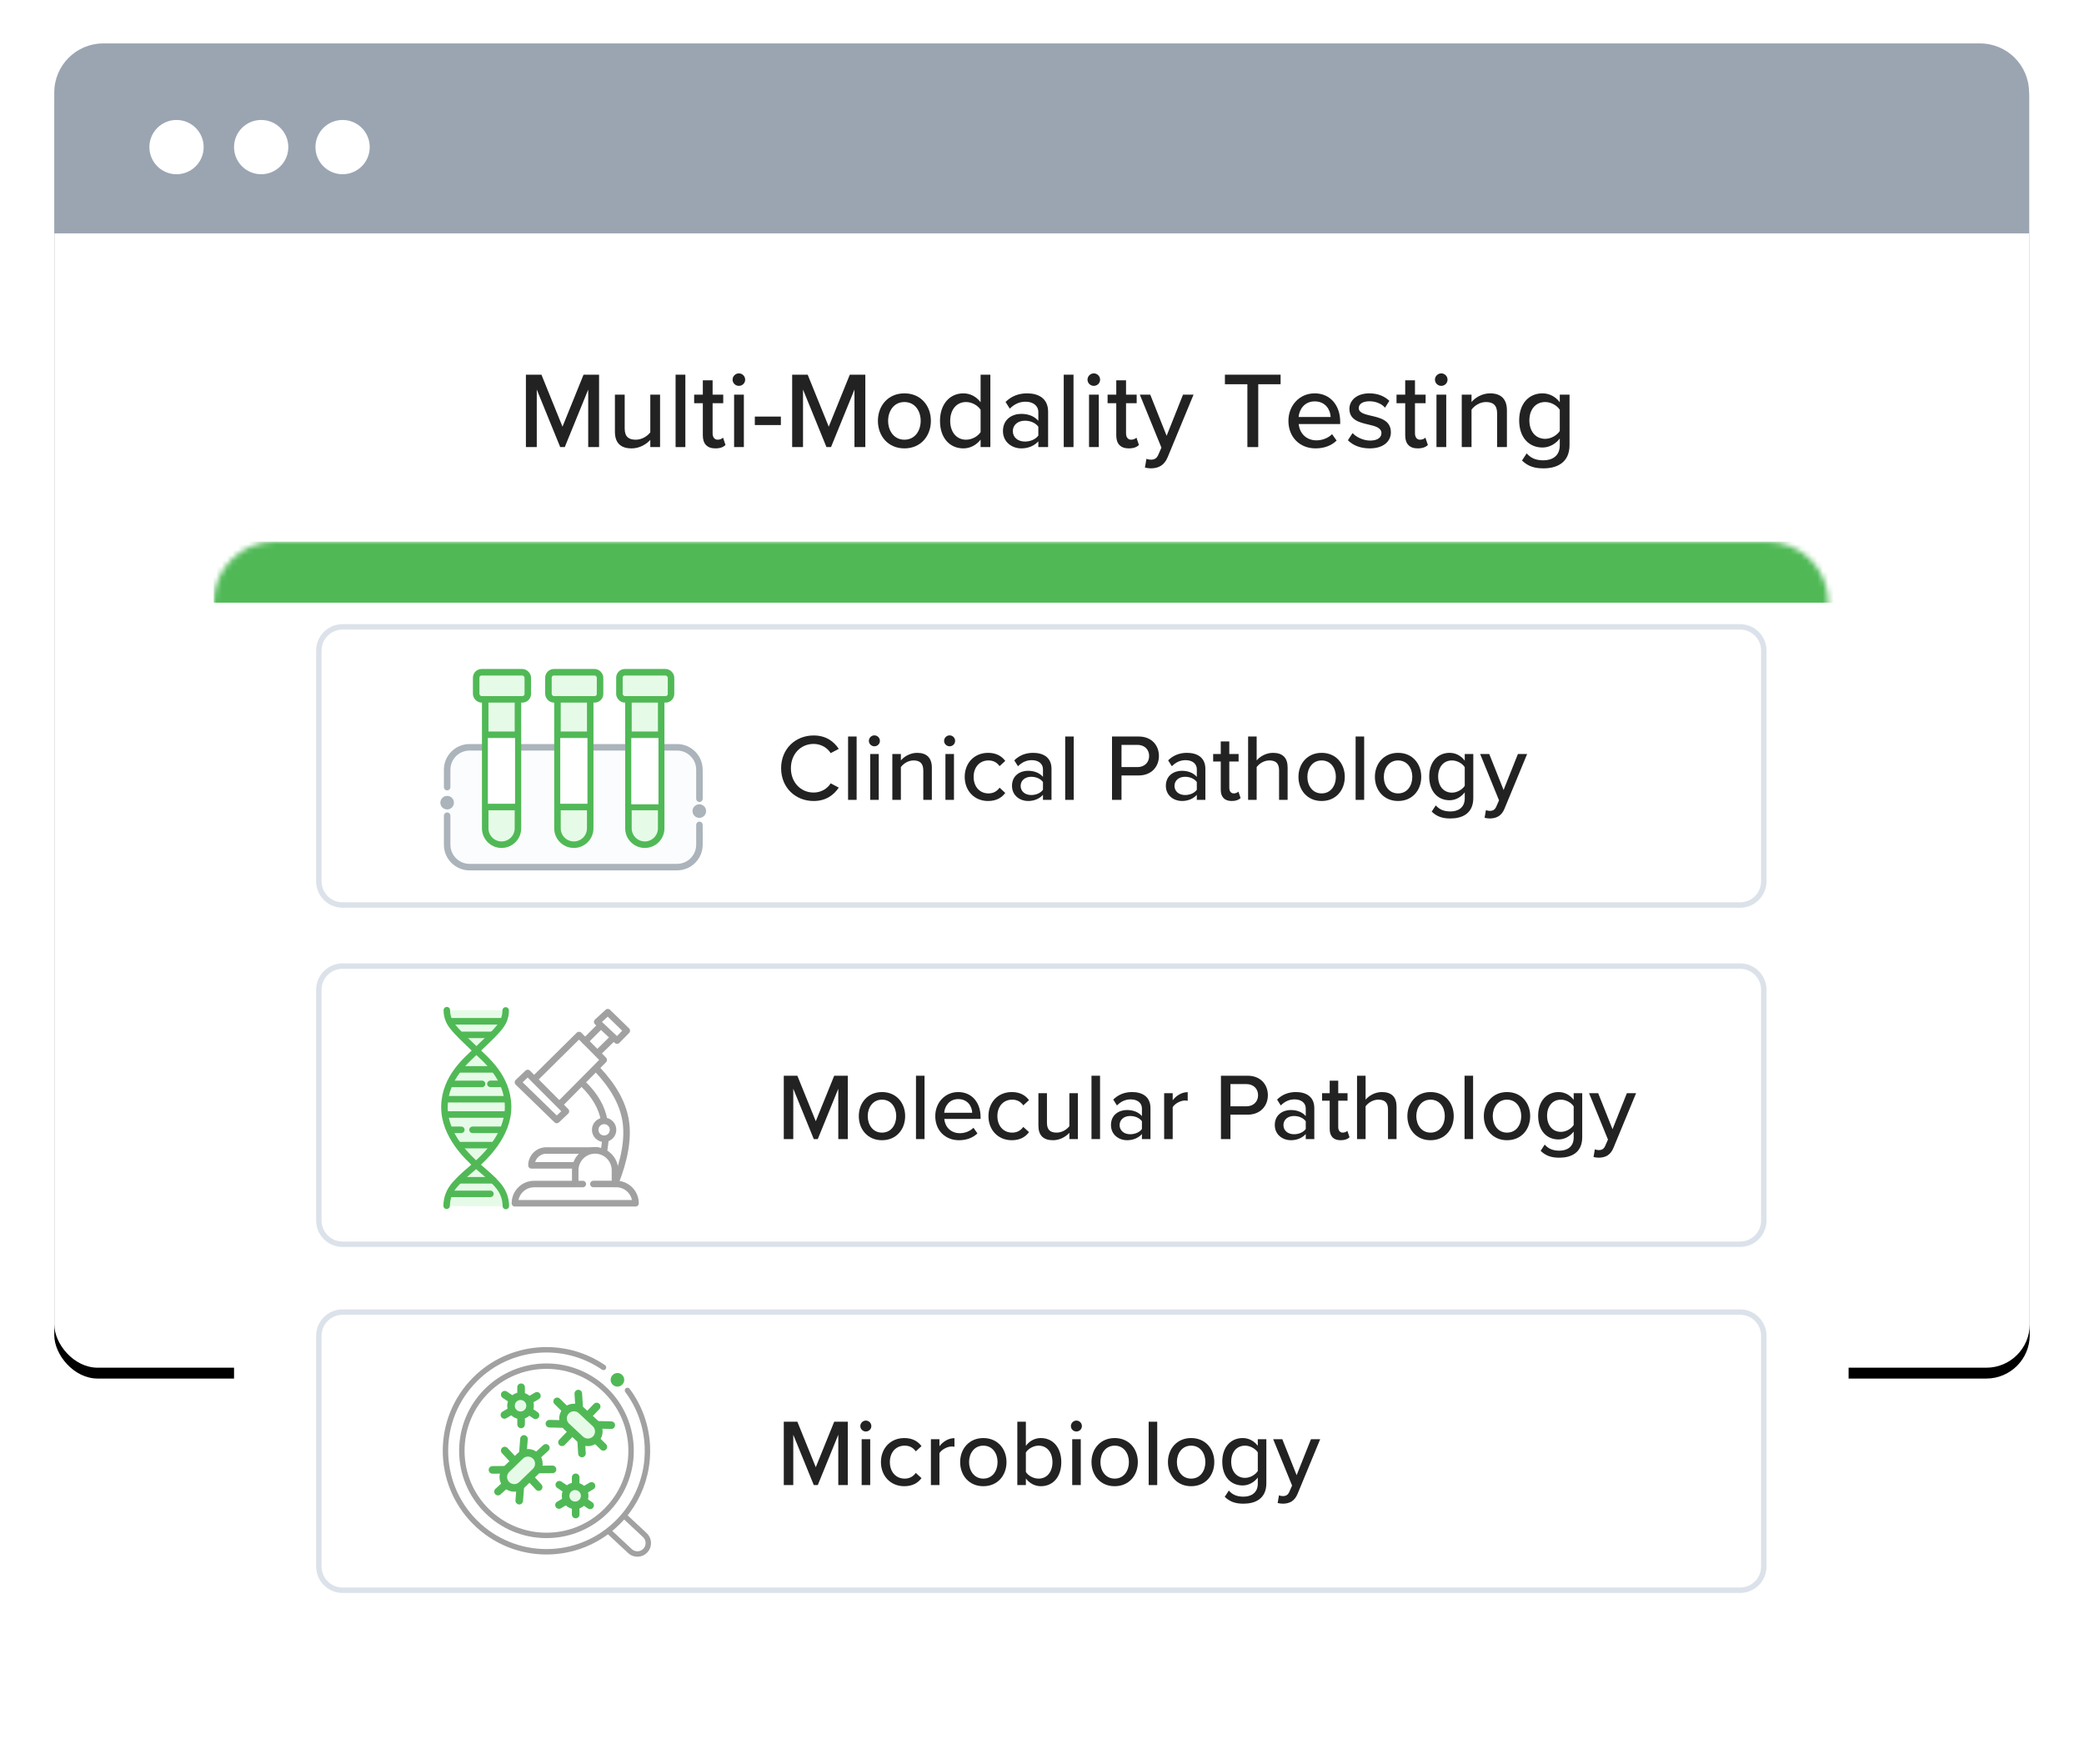 <?xml version="1.0" encoding="UTF-8"?>
<svg width="384px" height="325px" viewBox="0 0 384 325" version="1.1" xmlns="http://www.w3.org/2000/svg" xmlns:xlink="http://www.w3.org/1999/xlink">
    <title>Configuration-Of-Modality-Wise-Workflows</title>
    <defs>
        <rect id="path-1" x="0" y="0" width="364" height="244" rx="8"></rect>
        <filter x="-4.4%" y="-5.7%" width="108.8%" height="113.1%" filterUnits="objectBoundingBox" id="filter-2">
            <feOffset dx="0" dy="2" in="SourceAlpha" result="shadowOffsetOuter1"></feOffset>
            <feGaussianBlur stdDeviation="5" in="shadowOffsetOuter1" result="shadowBlurOuter1"></feGaussianBlur>
            <feColorMatrix values="0 0 0 0 0   0 0 0 0 0   0 0 0 0 0  0 0 0 0.1 0" type="matrix" in="shadowBlurOuter1"></feColorMatrix>
        </filter>
        <filter x="-7.7%" y="-11.1%" width="115.5%" height="122.1%" filterUnits="objectBoundingBox" id="filter-3">
            <feOffset dx="0" dy="2" in="SourceAlpha" result="shadowOffsetOuter1"></feOffset>
            <feGaussianBlur stdDeviation="5" in="shadowOffsetOuter1" result="shadowBlurOuter1"></feGaussianBlur>
            <feColorMatrix values="0 0 0 0 0   0 0 0 0 0   0 0 0 0 0  0 0 0 0.1 0" type="matrix" in="shadowBlurOuter1" result="shadowMatrixOuter1"></feColorMatrix>
            <feMerge>
                <feMergeNode in="shadowMatrixOuter1"></feMergeNode>
                <feMergeNode in="SourceGraphic"></feMergeNode>
            </feMerge>
        </filter>
        <path d="M11.25,0 L286.25,0 C292.463,0 297.5,5.037 297.5,11.25 L297.5,196.875 C297.5,203.088 292.463,208.125 286.25,208.125 L11.25,208.125 C5.037,208.125 0,203.088 0,196.875 L0,11.25 C0,5.037 5.037,0 11.25,0 Z" id="path-4"></path>
    </defs>
    <g id="Page-1" stroke="none" stroke-width="1" fill="none" fill-rule="evenodd">
        <g id="Clinical-Laboratory-Workflows" transform="translate(-920, -4034)">
            <g id="Configuration-Of-Modality-Wise-Workflows" transform="translate(930, 4042)">
                <g id="Group-72">
                    <g id="path-1-link">
                        <g id="Rectangle">
                            <use fill="black" fill-opacity="1" filter="url(#filter-2)" xlink:href="#path-1"></use>
                            <use fill="#FFFFFF" fill-rule="evenodd" xlink:href="#path-1"></use>
                        </g>
                        <path d="M9.032,0 L354.843,0 C359.831,0 363.875,4.043 363.875,9.03 L363.875,35 L0,35 L0,9.03 C0,4.043 4.044,0 9.032,0 Z" id="Rectangle-Copy-5" fill="#9BA5B2" fill-rule="nonzero"></path>
                    </g>
                    <circle id="Oval" fill="#FFFFFF" fill-rule="nonzero" cx="22.525" cy="19.103" r="5"></circle>
                    <circle id="Oval-Copy-7" fill="#FFFFFF" fill-rule="nonzero" cx="38.125" cy="19.103" r="5"></circle>
                    <circle id="Oval-Copy-8" fill="#FFFFFF" fill-rule="nonzero" cx="53.125" cy="19.103" r="5"></circle>
                </g>
                <g id="Rectangle" filter="url(#filter-3)" transform="translate(33.125, 91.875)">
                    <g id="path-1-link" fill="#FFFFFF">
                        <path d="M11.25,0 L286.25,0 C292.463,0 297.5,5.037 297.5,11.25 L297.5,196.875 C297.5,203.088 292.463,208.125 286.25,208.125 L11.25,208.125 C5.037,208.125 0,203.088 0,196.875 L0,11.25 C0,5.037 5.037,0 11.25,0 Z" id="path-1"></path>
                    </g>
                    <g id="Clipped">
                        <mask id="mask-5" fill="white">
                            <use xlink:href="#path-4"></use>
                        </mask>
                        <g id="path-1"></g>
                        <rect id="Rectangle" fill="#50B956" fill-rule="nonzero" mask="url(#mask-5)" x="-3.75" y="-2.084" width="308.75" height="11.25"></rect>
                    </g>
                </g>
                <g id="Multi-Modality-Testi" transform="translate(86.905, 60.795)" fill="#222222" fill-rule="nonzero">
                    <polygon id="Path" points="13.48 13.58 13.48 0.24 10.62 0.24 6.74 9.82 2.86 0.24 0 0.24 0 13.58 2 13.58 2 2.98 6.32 13.58 7.16 13.58 11.48 2.98 11.48 13.58"></polygon>
                    <path d="M24.72,13.58 L24.72,3.92 L22.92,3.92 L22.92,10.86 C22.38,11.58 21.36,12.22 20.24,12.22 C19,12.22 18.2,11.74 18.2,10.14 L18.2,3.92 L16.4,3.92 L16.4,10.74 C16.4,12.78 17.42,13.82 19.48,13.82 C20.96,13.82 22.18,13.06 22.92,12.26 L22.92,13.58 L24.72,13.58 Z" id="Path"></path>
                    <polygon id="Path" points="29.38 13.58 29.38 0.24 27.58 0.24 27.58 13.58"></polygon>
                    <path d="M34.9,13.82 C35.84,13.82 36.4,13.56 36.78,13.2 L36.32,11.84 C36.14,12.04 35.76,12.22 35.34,12.22 C34.72,12.22 34.4,11.72 34.4,11.04 L34.4,5.5 L36.36,5.5 L36.36,3.92 L34.4,3.92 L34.4,1.28 L32.6,1.28 L32.6,3.92 L31,3.92 L31,5.5 L32.6,5.5 L32.6,11.44 C32.6,12.96 33.38,13.82 34.9,13.82 Z" id="Path"></path>
                    <path d="M39.24,2.3 C39.88,2.3 40.4,1.8 40.4,1.16 C40.4,0.52 39.88,0 39.24,0 C38.62,0 38.08,0.52 38.08,1.16 C38.08,1.8 38.62,2.3 39.24,2.3 Z M40.16,13.58 L40.16,3.92 L38.36,3.92 L38.36,13.58 L40.16,13.58 Z" id="Shape"></path>
                    <polygon id="Path" points="46.98 9.52 46.98 7.96 42.18 7.96 42.18 9.52"></polygon>
                    <polygon id="Path" points="62.54 13.58 62.54 0.24 59.68 0.24 55.8 9.82 51.92 0.24 49.06 0.24 49.06 13.58 51.06 13.58 51.06 2.98 55.38 13.58 56.22 13.58 60.54 2.98 60.54 13.58"></polygon>
                    <path d="M69.74,13.82 C72.76,13.82 74.62,11.54 74.62,8.74 C74.62,5.96 72.76,3.68 69.74,3.68 C66.74,3.68 64.86,5.96 64.86,8.74 C64.86,11.54 66.74,13.82 69.74,13.82 Z M69.74,12.22 C67.82,12.22 66.74,10.58 66.74,8.74 C66.74,6.92 67.82,5.28 69.74,5.28 C71.68,5.28 72.74,6.92 72.74,8.74 C72.74,10.58 71.68,12.22 69.74,12.22 Z" id="Shape"></path>
                    <path d="M85.58,13.58 L85.58,0.24 L83.78,0.24 L83.78,5.32 C83,4.28 81.86,3.68 80.62,3.68 C78.1,3.68 76.3,5.66 76.3,8.76 C76.3,11.92 78.1,13.82 80.62,13.82 C81.9,13.82 83.06,13.16 83.78,12.2 L83.78,13.58 L85.58,13.58 Z M83.78,10.82 C83.28,11.6 82.2,12.22 81.1,12.22 C79.3,12.22 78.18,10.76 78.18,8.76 C78.18,6.74 79.3,5.28 81.1,5.28 C82.2,5.28 83.28,5.92 83.78,6.7 L83.78,10.82 Z" id="Shape"></path>
                    <path d="M96.22,13.58 L96.22,7.06 C96.22,4.6 94.44,3.68 92.34,3.68 C90.78,3.68 89.46,4.2 88.38,5.26 L89.16,6.5 C90.02,5.64 90.96,5.22 92.06,5.22 C93.44,5.22 94.42,5.94 94.42,7.14 L94.42,8.74 C93.68,7.88 92.56,7.46 91.26,7.46 C89.64,7.46 87.9,8.42 87.9,10.62 C87.9,12.74 89.66,13.82 91.26,13.82 C92.56,13.82 93.66,13.36 94.42,12.52 L94.42,13.58 L96.22,13.58 Z M94.42,11.46 C93.88,12.18 92.94,12.56 91.94,12.56 C90.64,12.56 89.72,11.78 89.72,10.64 C89.72,9.5 90.64,8.72 91.94,8.72 C92.94,8.72 93.88,9.1 94.42,9.82 L94.42,11.46 Z" id="Shape"></path>
                    <polygon id="Path" points="100.9 13.58 100.9 0.24 99.1 0.24 99.1 13.58"></polygon>
                    <path d="M104.64,2.3 C105.28,2.3 105.8,1.8 105.8,1.16 C105.8,0.52 105.28,0 104.64,0 C104.02,0 103.48,0.52 103.48,1.16 C103.48,1.8 104.02,2.3 104.64,2.3 Z M105.56,13.58 L105.56,3.92 L103.76,3.92 L103.76,13.58 L105.56,13.58 Z" id="Shape"></path>
                    <path d="M111.08,13.82 C112.02,13.82 112.58,13.56 112.96,13.2 L112.5,11.84 C112.32,12.04 111.94,12.22 111.52,12.22 C110.9,12.22 110.58,11.72 110.58,11.04 L110.58,5.5 L112.54,5.5 L112.54,3.92 L110.58,3.92 L110.58,1.28 L108.78,1.28 L108.78,3.92 L107.18,3.92 L107.18,5.5 L108.78,5.5 L108.78,11.44 C108.78,12.96 109.56,13.82 111.08,13.82 Z" id="Path"></path>
                    <path d="M114.06,17.36 C114.34,17.44 114.88,17.5 115.18,17.5 C116.58,17.48 117.64,16.94 118.26,15.42 L123.02,3.92 L121.08,3.92 L118.06,11.5 L115.04,3.92 L113.12,3.92 L117.1,13.68 L116.54,14.96 C116.24,15.68 115.8,15.9 115.14,15.9 C114.9,15.9 114.56,15.84 114.34,15.74 L114.06,17.36 Z" id="Path"></path>
                    <polygon id="Path" points="134.94 13.58 134.94 2 139.06 2 139.06 0.24 128.8 0.24 128.8 2 132.94 2 132.94 13.58"></polygon>
                    <path d="M140.5,8.74 C140.5,11.78 142.62,13.82 145.5,13.82 C147.06,13.82 148.42,13.32 149.38,12.38 L148.54,11.2 C147.82,11.94 146.7,12.34 145.68,12.34 C143.74,12.34 142.54,10.98 142.4,9.34 L150.04,9.34 L150.04,8.9 C150.04,5.94 148.24,3.68 145.34,3.68 C142.52,3.68 140.5,5.94 140.5,8.74 Z M145.34,5.16 C147.38,5.16 148.24,6.76 148.28,8.04 L142.38,8.04 C142.48,6.72 143.4,5.16 145.34,5.16 Z" id="Shape"></path>
                    <path d="M151.46,12.32 C152.44,13.32 153.86,13.82 155.48,13.82 C158.02,13.82 159.38,12.52 159.38,10.86 C159.38,8.64 157.38,8.18 155.7,7.8 C154.5,7.52 153.46,7.24 153.46,6.4 C153.46,5.62 154.22,5.14 155.44,5.14 C156.66,5.14 157.74,5.64 158.3,6.32 L159.1,5.06 C158.28,4.28 157.08,3.68 155.42,3.68 C153.06,3.68 151.74,5 151.74,6.54 C151.74,8.62 153.66,9.06 155.3,9.44 C156.54,9.72 157.64,10.04 157.64,11 C157.64,11.82 156.92,12.38 155.56,12.38 C154.26,12.38 152.98,11.72 152.32,11 L151.46,12.32 Z" id="Path"></path>
                    <path d="M164.32,13.82 C165.26,13.82 165.82,13.56 166.2,13.2 L165.74,11.84 C165.56,12.04 165.18,12.22 164.76,12.22 C164.14,12.22 163.82,11.72 163.82,11.04 L163.82,5.5 L165.78,5.5 L165.78,3.92 L163.82,3.92 L163.82,1.28 L162.02,1.28 L162.02,3.92 L160.42,3.92 L160.42,5.5 L162.02,5.5 L162.02,11.44 C162.02,12.96 162.8,13.82 164.32,13.82 Z" id="Path"></path>
                    <path d="M168.66,2.3 C169.3,2.3 169.82,1.8 169.82,1.16 C169.82,0.52 169.3,0 168.66,0 C168.04,0 167.5,0.52 167.5,1.16 C167.5,1.8 168.04,2.3 168.66,2.3 Z M169.58,13.58 L169.58,3.92 L167.78,3.92 L167.78,13.58 L169.58,13.58 Z" id="Shape"></path>
                    <path d="M180.76,13.58 L180.76,6.8 C180.76,4.76 179.7,3.68 177.66,3.68 C176.16,3.68 174.88,4.5 174.24,5.28 L174.24,3.92 L172.44,3.92 L172.44,13.58 L174.24,13.58 L174.24,6.68 C174.76,5.96 175.78,5.28 176.9,5.28 C178.14,5.28 178.96,5.8 178.96,7.4 L178.96,13.58 L180.76,13.58 Z" id="Path"></path>
                    <path d="M183.54,16.06 C184.7,17.16 185.88,17.5 187.5,17.5 C189.88,17.5 192.3,16.52 192.3,13.2 L192.3,3.92 L190.5,3.92 L190.5,5.32 C189.72,4.28 188.58,3.68 187.32,3.68 C184.82,3.68 183.02,5.56 183.02,8.66 C183.02,11.82 184.82,13.66 187.32,13.66 C188.62,13.66 189.76,12.96 190.5,12 L190.5,13.26 C190.5,15.3 189,16.02 187.5,16.02 C186.18,16.02 185.2,15.66 184.4,14.74 L183.54,16.06 Z M190.5,10.62 C190,11.4 188.9,12.06 187.82,12.06 C186.02,12.06 184.9,10.66 184.9,8.66 C184.9,6.68 186.02,5.28 187.82,5.28 C188.9,5.28 190,5.92 190.5,6.7 L190.5,10.62 Z" id="Shape"></path>
                </g>
                <g id="Group-83" transform="translate(48.75, 107.5)">
                    <g id="Group-81">
                        <path d="M261.875,0 C263.083,0 264.177,0.49 264.969,1.281 C265.76,2.073 266.25,3.167 266.25,4.375 L266.25,4.375 L266.25,46.875 C266.25,48.083 265.76,49.177 264.969,49.969 C264.177,50.76 263.083,51.25 261.875,51.25 L261.875,51.25 L4.375,51.25 C3.167,51.25 2.073,50.76 1.281,49.969 C0.49,49.177 0,48.083 0,46.875 L0,46.875 L0,4.375 C0,3.167 0.49,2.073 1.281,1.281 C2.073,0.49 3.167,0 4.375,0 L4.375,0 L261.875,0 Z" id="Rectangle" stroke="#DCE2EA" fill="#FFFFFF" fill-rule="nonzero"></path>
                        <g id="Clinical-Pathology" transform="translate(85.18, 19.992)" fill="#222222" fill-rule="nonzero">
                            <path d="M5.985,12.092 C8.277,12.092 9.695,10.99 10.623,9.625 L9.135,8.838 C8.523,9.818 7.367,10.535 5.985,10.535 C3.623,10.535 1.802,8.662 1.802,6.055 C1.802,3.43 3.623,1.575 5.985,1.575 C7.367,1.575 8.523,2.292 9.135,3.272 L10.623,2.485 C9.713,1.12 8.277,0.018 5.985,0.018 C2.66,0.018 0,2.467 0,6.055 C0,9.643 2.66,12.092 5.985,12.092 Z" id="Path"></path>
                            <polygon id="Path" points="13.912 11.883 13.912 0.21 12.338 0.21 12.338 11.883"></polygon>
                            <path d="M17.185,2.013 C17.745,2.013 18.2,1.575 18.2,1.015 C18.2,0.455 17.745,0 17.185,0 C16.642,0 16.17,0.455 16.17,1.015 C16.17,1.575 16.642,2.013 17.185,2.013 Z M17.99,11.883 L17.99,3.43 L16.415,3.43 L16.415,11.883 L17.99,11.883 Z" id="Shape"></path>
                            <path d="M27.773,11.883 L27.773,5.95 C27.773,4.165 26.845,3.22 25.06,3.22 C23.747,3.22 22.628,3.938 22.067,4.62 L22.067,3.43 L20.492,3.43 L20.492,11.883 L22.067,11.883 L22.067,5.845 C22.523,5.215 23.415,4.62 24.395,4.62 C25.48,4.62 26.198,5.075 26.198,6.475 L26.198,11.883 L27.773,11.883 Z" id="Path"></path>
                            <path d="M31.045,2.013 C31.605,2.013 32.06,1.575 32.06,1.015 C32.06,0.455 31.605,0 31.045,0 C30.503,0 30.03,0.455 30.03,1.015 C30.03,1.575 30.503,2.013 31.045,2.013 Z M31.85,11.883 L31.85,3.43 L30.275,3.43 L30.275,11.883 L31.85,11.883 Z" id="Shape"></path>
                            <path d="M33.828,7.647 C33.828,10.185 35.578,12.092 38.133,12.092 C39.725,12.092 40.688,11.428 41.3,10.605 L40.25,9.643 C39.742,10.342 39.06,10.693 38.203,10.693 C36.54,10.693 35.472,9.398 35.472,7.647 C35.472,5.897 36.54,4.62 38.203,4.62 C39.06,4.62 39.742,4.952 40.25,5.67 L41.3,4.707 C40.688,3.885 39.725,3.22 38.133,3.22 C35.578,3.22 33.828,5.11 33.828,7.647 Z" id="Path"></path>
                            <path d="M49.822,11.883 L49.822,6.178 C49.822,4.025 48.265,3.22 46.428,3.22 C45.062,3.22 43.907,3.675 42.962,4.603 L43.645,5.688 C44.398,4.935 45.22,4.567 46.182,4.567 C47.39,4.567 48.248,5.197 48.248,6.247 L48.248,7.647 C47.6,6.895 46.62,6.527 45.483,6.527 C44.065,6.527 42.542,7.367 42.542,9.293 C42.542,11.148 44.083,12.092 45.483,12.092 C46.62,12.092 47.583,11.69 48.248,10.955 L48.248,11.883 L49.822,11.883 Z M48.248,10.027 C47.775,10.658 46.953,10.99 46.078,10.99 C44.94,10.99 44.135,10.307 44.135,9.31 C44.135,8.312 44.94,7.63 46.078,7.63 C46.953,7.63 47.775,7.963 48.248,8.592 L48.248,10.027 Z" id="Shape"></path>
                            <polygon id="Path" points="53.917 11.883 53.917 0.21 52.343 0.21 52.343 11.883"></polygon>
                            <path d="M62.72,11.883 L62.72,7.385 L65.888,7.385 C68.267,7.385 69.615,5.74 69.615,3.797 C69.615,1.855 68.285,0.21 65.888,0.21 L60.97,0.21 L60.97,11.883 L62.72,11.883 Z M67.812,3.797 C67.812,5.022 66.92,5.845 65.66,5.845 L62.72,5.845 L62.72,1.75 L65.66,1.75 C66.92,1.75 67.812,2.572 67.812,3.797 Z" id="Shape"></path>
                            <path d="M78.172,11.883 L78.172,6.178 C78.172,4.025 76.615,3.22 74.778,3.22 C73.412,3.22 72.257,3.675 71.312,4.603 L71.995,5.688 C72.748,4.935 73.57,4.567 74.532,4.567 C75.74,4.567 76.597,5.197 76.597,6.247 L76.597,7.647 C75.95,6.895 74.97,6.527 73.832,6.527 C72.415,6.527 70.892,7.367 70.892,9.293 C70.892,11.148 72.433,12.092 73.832,12.092 C74.97,12.092 75.933,11.69 76.597,10.955 L76.597,11.883 L78.172,11.883 Z M76.597,10.027 C76.125,10.658 75.302,10.99 74.427,10.99 C73.29,10.99 72.485,10.307 72.485,9.31 C72.485,8.312 73.29,7.63 74.427,7.63 C75.302,7.63 76.125,7.963 76.597,8.592 L76.597,10.027 Z" id="Shape"></path>
                            <path d="M83.02,12.092 C83.843,12.092 84.332,11.865 84.665,11.55 L84.263,10.36 C84.105,10.535 83.772,10.693 83.405,10.693 C82.862,10.693 82.582,10.255 82.582,9.66 L82.582,4.812 L84.297,4.812 L84.297,3.43 L82.582,3.43 L82.582,1.12 L81.007,1.12 L81.007,3.43 L79.608,3.43 L79.608,4.812 L81.007,4.812 L81.007,10.01 C81.007,11.34 81.69,12.092 83.02,12.092 Z" id="Path"></path>
                            <path d="M93.328,11.883 L93.328,5.915 C93.328,4.13 92.418,3.22 90.615,3.22 C89.32,3.22 88.183,3.938 87.623,4.62 L87.623,0.21 L86.047,0.21 L86.047,11.883 L87.623,11.883 L87.623,5.845 C88.078,5.215 88.97,4.62 89.95,4.62 C91.035,4.62 91.752,5.04 91.752,6.44 L91.752,11.883 L93.328,11.883 Z" id="Path"></path>
                            <path d="M99.593,12.092 C102.235,12.092 103.862,10.098 103.862,7.647 C103.862,5.215 102.235,3.22 99.593,3.22 C96.968,3.22 95.323,5.215 95.323,7.647 C95.323,10.098 96.968,12.092 99.593,12.092 Z M99.593,10.693 C97.912,10.693 96.968,9.258 96.968,7.647 C96.968,6.055 97.912,4.62 99.593,4.62 C101.29,4.62 102.218,6.055 102.218,7.647 C102.218,9.258 101.29,10.693 99.593,10.693 Z" id="Shape"></path>
                            <polygon id="Path" points="107.433 11.883 107.433 0.21 105.858 0.21 105.858 11.883"></polygon>
                            <path d="M113.68,12.092 C116.323,12.092 117.95,10.098 117.95,7.647 C117.95,5.215 116.323,3.22 113.68,3.22 C111.055,3.22 109.41,5.215 109.41,7.647 C109.41,10.098 111.055,12.092 113.68,12.092 Z M113.68,10.693 C112,10.693 111.055,9.258 111.055,7.647 C111.055,6.055 112,4.62 113.68,4.62 C115.377,4.62 116.305,6.055 116.305,7.647 C116.305,9.258 115.377,10.693 113.68,10.693 Z" id="Shape"></path>
                            <path d="M119.875,14.053 C120.89,15.015 121.922,15.312 123.34,15.312 C125.422,15.312 127.54,14.455 127.54,11.55 L127.54,3.43 L125.965,3.43 L125.965,4.655 C125.282,3.745 124.285,3.22 123.183,3.22 C120.995,3.22 119.42,4.865 119.42,7.577 C119.42,10.342 120.995,11.953 123.183,11.953 C124.32,11.953 125.317,11.34 125.965,10.5 L125.965,11.602 C125.965,13.387 124.653,14.018 123.34,14.018 C122.185,14.018 121.328,13.703 120.627,12.898 L119.875,14.053 Z M125.965,9.293 C125.528,9.975 124.565,10.553 123.62,10.553 C122.045,10.553 121.065,9.328 121.065,7.577 C121.065,5.845 122.045,4.62 123.62,4.62 C124.565,4.62 125.528,5.18 125.965,5.862 L125.965,9.293 Z" id="Shape"></path>
                            <path d="M129.623,15.19 C129.868,15.26 130.34,15.312 130.602,15.312 C131.827,15.295 132.755,14.822 133.298,13.492 L137.463,3.43 L135.765,3.43 L133.123,10.062 L130.48,3.43 L128.8,3.43 L132.282,11.97 L131.792,13.09 C131.53,13.72 131.145,13.912 130.567,13.912 C130.357,13.912 130.06,13.86 129.868,13.773 L129.623,15.19 Z" id="Path"></path>
                        </g>
                        <g id="Group-11" transform="translate(22.391, 8.125)">
                            <path d="M1.25,28.093 L1.25,31.495 C1.25,34.061 3.33,36.141 5.897,36.141 L29.054,36.141 L43.207,36.141 C45.773,36.141 47.853,34.061 47.853,31.495 L47.853,21.21 L47.853,21.21 L47.853,19.073 C47.853,16.222 45.542,13.91 42.69,13.91 L40.938,13.91 L40.938,13.91 L40.938,5.003 L42.502,5.003 L42.502,0 L32.831,0 L32.831,5.235 L34.649,5.235 L34.649,13.717 L27.695,13.717 L27.695,5.003 L29.054,5.003 L29.054,0.143 L20.028,0.143 L20.028,5.235 L21.5,5.235 L21.5,13.717 L14.273,13.717 L14.273,5.235 L15.998,5.235 L15.998,0.143 L6.924,0.143 L6.924,5.003 L8.252,5.003 L8.252,13.717 L6.443,13.717 C3.598,13.717 1.289,16.018 1.28,18.863 L1.25,28.093 L1.25,28.093 Z" id="Path-55" fill="#FBFCFD" fill-rule="nonzero"></path>
                            <path d="M1.25,26.666 L1.25,32.011 C1.25,34.292 3.099,36.141 5.38,36.141 L43.609,36.141 C45.89,36.141 47.739,34.292 47.739,32.011 L47.739,28.362 L47.739,28.362" id="Path-56" stroke="#ABB3BB" stroke-width="1.2" stroke-linecap="round"></path>
                            <circle id="Oval" fill="#ABB3BB" fill-rule="nonzero" cx="1.25" cy="24.266" r="1.25"></circle>
                            <circle id="Oval-Copy-21" fill="#ABB3BB" fill-rule="nonzero" cx="47.717" cy="25.815" r="1.25"></circle>
                            <path d="M1.25,16.204 L1.25,19.409 C1.25,21.69 3.099,23.539 5.38,23.539 L43.609,23.539 C45.89,23.539 47.739,21.69 47.739,19.409 L47.739,14.064" id="Path-56" stroke="#ABB3BB" stroke-width="1.2" stroke-linecap="round" transform="translate(24.495, 18.802) scale(-1, 1) rotate(-180) translate(-24.495, -18.802) "></path>
                            <path d="M34.657,5.231 L34.657,28.993 C34.657,30.658 36.007,32.009 37.673,32.009 C39.339,32.009 40.689,30.658 40.689,28.993 L40.689,5.231 L40.689,5.231" id="Path-57" fill="#EEF2FF" fill-rule="nonzero"></path>
                            <path d="M21.579,5.231 L21.579,28.993 C21.579,30.658 22.93,32.009 24.596,32.009 C26.261,32.009 27.612,30.658 27.612,28.993 L27.612,5.231 L27.612,5.231" id="Path-57" fill="#EEF2FF" fill-rule="nonzero"></path>
                            <path d="M8.264,5.231 L8.264,28.993 C8.264,30.658 9.615,32.009 11.28,32.009 C12.946,32.009 14.296,30.658 14.296,28.993 L14.296,5.231 L14.296,5.231" id="Path-57" fill="#EEF2FF" fill-rule="nonzero"></path>
                            <path d="M34.657,5.231 L34.657,28.993 C34.657,30.658 36.007,32.009 37.673,32.009 C39.339,32.009 40.689,30.658 40.689,28.993 L40.689,5.231 L40.689,5.231" id="Path-57" stroke="#50B956" stroke-width="1.2" fill="#E6FBE7" fill-rule="nonzero"></path>
                            <path d="M21.579,5.231 L21.579,28.993 C21.579,30.658 22.93,32.009 24.596,32.009 C26.261,32.009 27.612,30.658 27.612,28.993 L27.612,5.231 L27.612,5.231" id="Path-57" stroke="#50B956" stroke-width="1.2" fill="#E6FBE7" fill-rule="nonzero"></path>
                            <path d="M8.264,5.231 L8.264,28.993 C8.264,30.658 9.615,32.009 11.28,32.009 C12.946,32.009 14.296,30.658 14.296,28.993 L14.296,5.231 L14.296,5.231" id="Path-57" stroke="#50B956" stroke-width="1.2" fill="#E6FBE7" fill-rule="nonzero"></path>
                            <line x1="34.657" y1="25.068" x2="40.689" y2="25.068" id="Path-58" stroke="#50B956" stroke-width="1.2"></line>
                            <polygon id="Rectangle" fill="#FFFFFF" fill-rule="nonzero" points="35.188 11.359 40.189 11.359 40.189 24.564 35.188 24.564"></polygon>
                            <polygon id="Rectangle-Copy-14" fill="#FFFFFF" fill-rule="nonzero" points="22.098 11.359 27.099 11.359 27.099 24.564 22.098 24.564"></polygon>
                            <polygon id="Rectangle-Copy-22" fill="#FFFFFF" fill-rule="nonzero" points="8.753 11.359 13.755 11.359 13.755 24.564 8.753 24.564"></polygon>
                            <line x1="34.657" y1="11.753" x2="40.689" y2="11.753" id="Path-58" stroke="#50B956" stroke-width="1.2"></line>
                            <rect id="Rectangle" stroke="#50B956" stroke-width="1.2" fill="#E6FBE7" fill-rule="nonzero" x="32.993" y="0.238" width="9.511" height="4.993" rx="1"></rect>
                            <line x1="21.579" y1="25.068" x2="27.612" y2="25.068" id="Path-58" stroke="#50B956" stroke-width="1.2"></line>
                            <line x1="21.579" y1="11.753" x2="27.612" y2="11.753" id="Path-58" stroke="#50B956" stroke-width="1.2"></line>
                            <rect id="Rectangle" stroke="#50B956" stroke-width="1.2" fill="#E6FBE7" fill-rule="nonzero" x="19.915" y="0.238" width="9.511" height="4.993" rx="1"></rect>
                            <line x1="8.264" y1="25.068" x2="14.296" y2="25.068" id="Path-58" stroke="#50B956" stroke-width="1.2"></line>
                            <line x1="8.264" y1="11.753" x2="14.296" y2="11.753" id="Path-58" stroke="#50B956" stroke-width="1.2"></line>
                            <rect id="Rectangle" stroke="#50B956" stroke-width="1.2" fill="#E6FBE7" fill-rule="nonzero" x="6.6" y="0.238" width="9.511" height="4.993" rx="1"></rect>
                        </g>
                    </g>
                    <g id="Group-20" transform="translate(0, 62.5)">
                        <path d="M261.875,0 C263.083,0 264.177,0.49 264.969,1.281 C265.76,2.073 266.25,3.167 266.25,4.375 L266.25,4.375 L266.25,46.875 C266.25,48.083 265.76,49.177 264.969,49.969 C264.177,50.76 263.083,51.25 261.875,51.25 L261.875,51.25 L4.375,51.25 C3.167,51.25 2.073,50.76 1.281,49.969 C0.49,49.177 0,48.083 0,46.875 L0,46.875 L0,4.375 C0,3.167 0.49,2.073 1.281,1.281 C2.073,0.49 3.167,0 4.375,0 L4.375,0 L261.875,0 Z" id="Rectangle-Copy-14" stroke="#DCE2EA" fill="#FFFFFF" fill-rule="nonzero"></path>
                        <g id="Molecular-Pathology" transform="translate(85.67, 20.203)" fill="#222222" fill-rule="nonzero">
                            <polygon id="Path" points="11.795 11.672 11.795 0 9.293 0 5.897 8.383 2.502 0 0 0 0 11.672 1.75 11.672 1.75 2.397 5.53 11.672 6.265 11.672 10.045 2.397 10.045 11.672"></polygon>
                            <path d="M18.095,11.883 C20.738,11.883 22.365,9.887 22.365,7.438 C22.365,5.005 20.738,3.01 18.095,3.01 C15.47,3.01 13.825,5.005 13.825,7.438 C13.825,9.887 15.47,11.883 18.095,11.883 Z M18.095,10.482 C16.415,10.482 15.47,9.047 15.47,7.438 C15.47,5.845 16.415,4.41 18.095,4.41 C19.793,4.41 20.72,5.845 20.72,7.438 C20.72,9.047 19.793,10.482 18.095,10.482 Z" id="Shape"></path>
                            <polygon id="Path" points="25.935 11.672 25.935 0 24.36 0 24.36 11.672"></polygon>
                            <path d="M27.913,7.438 C27.913,10.098 29.767,11.883 32.288,11.883 C33.653,11.883 34.843,11.445 35.682,10.623 L34.947,9.59 C34.318,10.238 33.337,10.588 32.445,10.588 C30.747,10.588 29.698,9.398 29.575,7.963 L36.26,7.963 L36.26,7.577 C36.26,4.987 34.685,3.01 32.148,3.01 C29.68,3.01 27.913,4.987 27.913,7.438 Z M32.148,4.305 C33.932,4.305 34.685,5.705 34.72,6.825 L29.558,6.825 C29.645,5.67 30.45,4.305 32.148,4.305 Z" id="Shape"></path>
                            <path d="M37.712,7.438 C37.712,9.975 39.462,11.883 42.017,11.883 C43.61,11.883 44.572,11.217 45.185,10.395 L44.135,9.432 C43.627,10.133 42.945,10.482 42.087,10.482 C40.425,10.482 39.358,9.188 39.358,7.438 C39.358,5.688 40.425,4.41 42.087,4.41 C42.945,4.41 43.627,4.742 44.135,5.46 L45.185,4.497 C44.572,3.675 43.61,3.01 42.017,3.01 C39.462,3.01 37.712,4.9 37.712,7.438 Z" id="Path"></path>
                            <path d="M54.197,11.672 L54.197,3.22 L52.623,3.22 L52.623,9.293 C52.15,9.922 51.258,10.482 50.278,10.482 C49.193,10.482 48.492,10.062 48.492,8.662 L48.492,3.22 L46.917,3.22 L46.917,9.188 C46.917,10.973 47.81,11.883 49.612,11.883 C50.907,11.883 51.975,11.217 52.623,10.518 L52.623,11.672 L54.197,11.672 Z" id="Path"></path>
                            <polygon id="Path" points="58.275 11.672 58.275 0 56.7 0 56.7 11.672"></polygon>
                            <path d="M67.567,11.672 L67.567,5.968 C67.567,3.815 66.01,3.01 64.172,3.01 C62.807,3.01 61.653,3.465 60.708,4.393 L61.39,5.478 C62.142,4.725 62.965,4.357 63.928,4.357 C65.135,4.357 65.993,4.987 65.993,6.037 L65.993,7.438 C65.345,6.685 64.365,6.317 63.227,6.317 C61.81,6.317 60.288,7.157 60.288,9.082 C60.288,10.938 61.828,11.883 63.227,11.883 C64.365,11.883 65.328,11.48 65.993,10.745 L65.993,11.672 L67.567,11.672 Z M65.993,9.818 C65.52,10.447 64.698,10.78 63.822,10.78 C62.685,10.78 61.88,10.098 61.88,9.1 C61.88,8.102 62.685,7.42 63.822,7.42 C64.698,7.42 65.52,7.753 65.993,8.383 L65.993,9.818 Z" id="Shape"></path>
                            <path d="M71.662,11.672 L71.662,5.793 C72.03,5.162 73.097,4.567 73.885,4.567 C74.095,4.567 74.27,4.585 74.427,4.62 L74.427,3.027 C73.308,3.027 72.31,3.675 71.662,4.515 L71.662,3.22 L70.088,3.22 L70.088,11.672 L71.662,11.672 Z" id="Path"></path>
                            <path d="M82.302,11.672 L82.302,7.175 L85.47,7.175 C87.85,7.175 89.198,5.53 89.198,3.587 C89.198,1.645 87.868,0 85.47,0 L80.552,0 L80.552,11.672 L82.302,11.672 Z M87.395,3.587 C87.395,4.812 86.502,5.635 85.243,5.635 L82.302,5.635 L82.302,1.54 L85.243,1.54 C86.502,1.54 87.395,2.362 87.395,3.587 Z" id="Shape"></path>
                            <path d="M97.755,11.672 L97.755,5.968 C97.755,3.815 96.198,3.01 94.36,3.01 C92.995,3.01 91.84,3.465 90.895,4.393 L91.578,5.478 C92.33,4.725 93.153,4.357 94.115,4.357 C95.323,4.357 96.18,4.987 96.18,6.037 L96.18,7.438 C95.532,6.685 94.552,6.317 93.415,6.317 C91.998,6.317 90.475,7.157 90.475,9.082 C90.475,10.938 92.015,11.883 93.415,11.883 C94.552,11.883 95.515,11.48 96.18,10.745 L96.18,11.672 L97.755,11.672 Z M96.18,9.818 C95.707,10.447 94.885,10.78 94.01,10.78 C92.873,10.78 92.067,10.098 92.067,9.1 C92.067,8.102 92.873,7.42 94.01,7.42 C94.885,7.42 95.707,7.753 96.18,8.383 L96.18,9.818 Z" id="Shape"></path>
                            <path d="M102.603,11.883 C103.425,11.883 103.915,11.655 104.248,11.34 L103.845,10.15 C103.688,10.325 103.355,10.482 102.987,10.482 C102.445,10.482 102.165,10.045 102.165,9.45 L102.165,4.603 L103.88,4.603 L103.88,3.22 L102.165,3.22 L102.165,0.91 L100.59,0.91 L100.59,3.22 L99.19,3.22 L99.19,4.603 L100.59,4.603 L100.59,9.8 C100.59,11.13 101.272,11.883 102.603,11.883 Z" id="Path"></path>
                            <path d="M112.91,11.672 L112.91,5.705 C112.91,3.92 112,3.01 110.198,3.01 C108.903,3.01 107.765,3.728 107.205,4.41 L107.205,0 L105.63,0 L105.63,11.672 L107.205,11.672 L107.205,5.635 C107.66,5.005 108.552,4.41 109.532,4.41 C110.618,4.41 111.335,4.83 111.335,6.23 L111.335,11.672 L112.91,11.672 Z" id="Path"></path>
                            <path d="M119.175,11.883 C121.817,11.883 123.445,9.887 123.445,7.438 C123.445,5.005 121.817,3.01 119.175,3.01 C116.55,3.01 114.905,5.005 114.905,7.438 C114.905,9.887 116.55,11.883 119.175,11.883 Z M119.175,10.482 C117.495,10.482 116.55,9.047 116.55,7.438 C116.55,5.845 117.495,4.41 119.175,4.41 C120.873,4.41 121.8,5.845 121.8,7.438 C121.8,9.047 120.873,10.482 119.175,10.482 Z" id="Shape"></path>
                            <polygon id="Path" points="127.015 11.672 127.015 0 125.44 0 125.44 11.672"></polygon>
                            <path d="M133.262,11.883 C135.905,11.883 137.532,9.887 137.532,7.438 C137.532,5.005 135.905,3.01 133.262,3.01 C130.637,3.01 128.993,5.005 128.993,7.438 C128.993,9.887 130.637,11.883 133.262,11.883 Z M133.262,10.482 C131.583,10.482 130.637,9.047 130.637,7.438 C130.637,5.845 131.583,4.41 133.262,4.41 C134.96,4.41 135.887,5.845 135.887,7.438 C135.887,9.047 134.96,10.482 133.262,10.482 Z" id="Shape"></path>
                            <path d="M139.458,13.842 C140.472,14.805 141.505,15.102 142.923,15.102 C145.005,15.102 147.123,14.245 147.123,11.34 L147.123,3.22 L145.548,3.22 L145.548,4.445 C144.865,3.535 143.868,3.01 142.765,3.01 C140.577,3.01 139.002,4.655 139.002,7.367 C139.002,10.133 140.577,11.742 142.765,11.742 C143.903,11.742 144.9,11.13 145.548,10.29 L145.548,11.393 C145.548,13.178 144.235,13.807 142.923,13.807 C141.768,13.807 140.91,13.492 140.21,12.688 L139.458,13.842 Z M145.548,9.082 C145.11,9.765 144.148,10.342 143.202,10.342 C141.627,10.342 140.648,9.117 140.648,7.367 C140.648,5.635 141.627,4.41 143.202,4.41 C144.148,4.41 145.11,4.97 145.548,5.652 L145.548,9.082 Z" id="Shape"></path>
                            <path d="M149.205,14.98 C149.45,15.05 149.923,15.102 150.185,15.102 C151.41,15.085 152.338,14.613 152.88,13.283 L157.045,3.22 L155.347,3.22 L152.705,9.852 L150.062,3.22 L148.382,3.22 L151.865,11.76 L151.375,12.88 C151.113,13.51 150.727,13.703 150.15,13.703 C149.94,13.703 149.643,13.65 149.45,13.562 L149.205,14.98 Z" id="Path"></path>
                        </g>
                        <g id="Group-5" transform="translate(23.125, 8.125)">
                            <path d="M11.306,36.138 C11.072,34.658 10.702,33.516 10.195,32.713 C9.688,31.909 8.269,30.536 5.94,28.594 L8.487,25.838 C10.659,23.017 11.746,20.411 11.746,18.018 C11.746,15.624 9.859,12.098 6.085,7.44 C7.825,5.933 9.03,4.722 9.7,3.807 C10.37,2.892 10.916,1.623 11.338,0 L0.424,0 C0.619,1.755 1.302,3.182 2.472,4.282 C3.643,5.382 4.722,6.374 5.707,7.258 C2.128,10.647 0.231,14.14 0.016,17.739 C-0.198,21.338 1.686,24.779 5.667,28.063 L5.452,28.932 C4.89,29.142 3.952,30.011 2.637,31.539 C1.322,33.067 0.585,34.582 0.424,36.083 L11.306,36.138 Z" id="Path-50" fill="#E6FBE7" fill-rule="nonzero"></path>
                            <polygon id="Path-108" fill="#FFFFFF" fill-rule="nonzero" points="31.748 30.802 33.176 26.832 33.578 20.414 28.807 11.575 28.163 10.908 28.568 9.988 28.807 8.936 28.231 7.93 30.245 5.981 31.087 5.166 28.975 2.858 25.786 5.606 25.567 13.585 28.231 16.83 29.414 20 29.641 25.448 29.442 26.295 30.905 28.088"></polygon>
                            <path d="M11.338,36.083 C11.318,34.571 10.775,33.232 9.711,32.068 C8.114,30.321 7.292,29.795 5.932,28.551 C4.572,27.306 -0.077,23.154 0.018,17.739 C0.113,12.324 4.179,9.117 6.055,7.306 C7.931,5.495 9.16,4.408 10.233,3.054 C10.948,2.152 11.305,1.15 11.303,0.048" id="Path-27" stroke="#50B956" stroke-width="1.2" stroke-linecap="round"></path>
                            <path d="M11.746,36.035 C11.726,34.523 11.183,33.184 10.119,32.02 C8.522,30.273 7.699,29.747 6.339,28.503 C4.979,27.258 0.33,23.106 0.426,17.691 C0.521,12.276 4.587,9.069 6.463,7.258 C8.339,5.446 9.568,4.36 10.641,3.006 C11.356,2.103 11.713,1.101 11.711,0" id="Path-27" stroke="#50B956" stroke-width="1.2" stroke-linecap="round" transform="translate(6.085, 18.018) scale(-1, 1) translate(-6.085, -18.018) "></path>
                            <line x1="1.22" y1="33.843" x2="8.487" y2="33.843" id="Path-28" stroke="#50B956" stroke-width="1.2" stroke-linecap="round"></line>
                            <line x1="2.853" y1="31.342" x2="9.027" y2="31.342" id="Path-29" stroke="#50B956" stroke-width="1.2" stroke-linecap="round"></line>
                            <line x1="2.853" y1="24.863" x2="9.027" y2="24.863" id="Path-30" stroke="#50B956" stroke-width="1.2" stroke-linecap="round"></line>
                            <line x1="3.386" y1="4.548" x2="8.804" y2="4.548" id="Path-31" stroke="#50B956" stroke-width="1.2" stroke-linecap="round"></line>
                            <line x1="0.976" y1="2.045" x2="10.805" y2="2.045" id="Path-32" stroke="#50B956" stroke-width="1.2" stroke-linecap="round"></line>
                            <line x1="2.779" y1="10.908" x2="8.861" y2="10.908" id="Path-33" stroke="#50B956" stroke-width="1.2" stroke-linecap="round"></line>
                            <line x1="6.954" y1="13.585" x2="1.22" y2="13.585" id="Path-34" stroke="#50B956" stroke-width="1.2" stroke-linecap="round"></line>
                            <line x1="8.487" y1="13.576" x2="10.434" y2="13.576" id="Path-35" stroke="#50B956" stroke-width="1.2" stroke-linecap="round"></line>
                            <line x1="0.424" y1="16.404" x2="11.338" y2="16.404" id="Path-36" stroke="#50B956" stroke-width="1.2" stroke-linecap="round"></line>
                            <path d="M28.163,25.855 L18.79,25.855 C17.277,25.855 16.05,27.081 16.05,28.594 L16.05,28.594 L16.05,28.594 L24.115,28.594" id="Path-46" stroke="#A1A1A1" stroke-width="1.2" fill="#FFFFFF" fill-rule="nonzero" stroke-linecap="round" stroke-linejoin="round"></path>
                            <path d="M24.115,32.026 L24.115,29.5 C24.115,27.477 25.754,25.838 27.777,25.838 C29.799,25.838 31.439,27.477 31.439,29.5 L31.439,32.026 L31.439,32.026" id="Path-45" stroke="#A1A1A1" stroke-width="1.2" fill="#FFFFFF" fill-rule="nonzero" stroke-linecap="round" stroke-linejoin="round"></path>
                            <line x1="10.585" y1="22.043" x2="5.191" y2="22.043" id="Path-37" stroke="#50B956" stroke-width="1.2" stroke-linecap="round"></line>
                            <line x1="3.128" y1="22.043" x2="1.248" y2="22.043" id="Path-37" stroke="#50B956" stroke-width="1.2" stroke-linecap="round"></line>
                            <line x1="11.338" y1="19.224" x2="0.424" y2="19.224" id="Path-38" stroke="#50B956" stroke-width="1.2" stroke-linecap="round"></line>
                            <path d="M25.511,32.035 L16.546,32.035 C14.588,32.035 13.001,33.622 13.001,35.58 L13.001,35.58 L13.001,35.58 L35.229,35.58 C35.229,33.617 33.638,32.026 31.676,32.026 L27.46,32.026 L27.46,32.026" id="Path-39" stroke="#A1A1A1" stroke-width="1.2" fill="#FFFFFF" fill-rule="nonzero" stroke-linecap="round" stroke-linejoin="round"></path>
                            <polyline id="Path-41" stroke="#A1A1A1" stroke-width="1.2" fill="#FFFFFF" fill-rule="nonzero" stroke-linecap="round" stroke-linejoin="round" points="16.691 12.607 24.815 4.577 29.368 9.164 21.259 17.344"></polyline>
                            <line x1="25.949" y1="5.706" x2="28.807" y2="2.858" id="Path-42" stroke="#A1A1A1" stroke-width="1.2" stroke-linecap="round" stroke-linejoin="round"></line>
                            <polygon id="Path-40" stroke="#A1A1A1" stroke-width="1.2" fill="#FFFFFF" fill-rule="nonzero" stroke-linecap="round" stroke-linejoin="round" points="15.363 11.575 22.401 18.635 20.712 20.234 13.559 13.284"></polygon>
                            <polygon id="Path-43" stroke="#A1A1A1" stroke-width="1.2" fill="#FFFFFF" fill-rule="nonzero" stroke-linecap="round" stroke-linejoin="round" points="28.163 2.158 31.823 5.606 33.619 3.778 30.119 0.37"></polygon>
                            <line x1="28.231" y1="7.93" x2="31.05" y2="5.166" id="Path-44" stroke="#A1A1A1" stroke-width="1.2" fill="#FFFFFF" fill-rule="nonzero" stroke-linecap="round" stroke-linejoin="round"></line>
                            <path d="M28.231,10.961 C31.219,14.124 32.952,17.298 33.428,20.484 C33.905,23.67 33.242,27.517 31.439,32.026" id="Path-47" stroke="#A1A1A1" stroke-width="1.2" stroke-linecap="round" stroke-linejoin="round"></path>
                            <path d="M25.567,13.585 C27.757,15.685 29.06,17.961 29.475,20.414" id="Path-48" stroke="#A1A1A1" stroke-width="1.2" stroke-linecap="round" stroke-linejoin="round"></path>
                            <circle id="Oval" stroke="#A1A1A1" stroke-width="1.2" fill="#FFFFFF" fill-rule="nonzero" stroke-linecap="round" stroke-linejoin="round" cx="29.442" cy="22.043" r="1.645"></circle>
                            <line x1="29.414" y1="26.031" x2="29.706" y2="23.727" id="Path-49" stroke="#A1A1A1" stroke-width="1.2" stroke-linecap="round" stroke-linejoin="round"></line>
                        </g>
                    </g>
                    <g id="Group-18" transform="translate(0, 125.625)">
                        <g id="Group-16" transform="translate(0, 0.625)" fill-rule="nonzero">
                            <path d="M261.875,0 C263.083,0 264.177,0.49 264.969,1.281 C265.76,2.073 266.25,3.167 266.25,4.375 L266.25,4.375 L266.25,46.875 C266.25,48.083 265.76,49.177 264.969,49.969 C264.177,50.76 263.083,51.25 261.875,51.25 L261.875,51.25 L4.375,51.25 C3.167,51.25 2.073,50.76 1.281,49.969 C0.49,49.177 0,48.083 0,46.875 L0,46.875 L0,4.375 C0,3.167 0.49,2.073 1.281,1.281 C2.073,0.49 3.167,0 4.375,0 L4.375,0 L261.875,0 Z" id="Rectangle-Copy-15" stroke="#DCE2EA" fill="#FFFFFF"></path>
                            <g id="Microbiology" transform="translate(85.67, 19.992)" fill="#222222">
                                <polygon id="Path" points="11.795 11.883 11.795 0.21 9.293 0.21 5.897 8.592 2.502 0.21 0 0.21 0 11.883 1.75 11.883 1.75 2.607 5.53 11.883 6.265 11.883 10.045 2.607 10.045 11.883"></polygon>
                                <path d="M15.12,2.013 C15.68,2.013 16.135,1.575 16.135,1.015 C16.135,0.455 15.68,0 15.12,0 C14.578,0 14.105,0.455 14.105,1.015 C14.105,1.575 14.578,2.013 15.12,2.013 Z M15.925,11.883 L15.925,3.43 L14.35,3.43 L14.35,11.883 L15.925,11.883 Z" id="Shape"></path>
                                <path d="M17.902,7.647 C17.902,10.185 19.652,12.092 22.207,12.092 C23.8,12.092 24.762,11.428 25.375,10.605 L24.325,9.643 C23.817,10.342 23.135,10.693 22.277,10.693 C20.615,10.693 19.547,9.398 19.547,7.647 C19.547,5.897 20.615,4.62 22.277,4.62 C23.135,4.62 23.817,4.952 24.325,5.67 L25.375,4.707 C24.762,3.885 23.8,3.22 22.207,3.22 C19.652,3.22 17.902,5.11 17.902,7.647 Z" id="Path"></path>
                                <path d="M28.683,11.883 L28.683,6.003 C29.05,5.372 30.117,4.777 30.905,4.777 C31.115,4.777 31.29,4.795 31.448,4.83 L31.448,3.237 C30.328,3.237 29.33,3.885 28.683,4.725 L28.683,3.43 L27.108,3.43 L27.108,11.883 L28.683,11.883 Z" id="Path"></path>
                                <path d="M36.767,12.092 C39.41,12.092 41.038,10.098 41.038,7.647 C41.038,5.215 39.41,3.22 36.767,3.22 C34.142,3.22 32.498,5.215 32.498,7.647 C32.498,10.098 34.142,12.092 36.767,12.092 Z M36.767,10.693 C35.087,10.693 34.142,9.258 34.142,7.647 C34.142,6.055 35.087,4.62 36.767,4.62 C38.465,4.62 39.392,6.055 39.392,7.647 C39.392,9.258 38.465,10.693 36.767,10.693 Z" id="Shape"></path>
                                <path d="M44.608,11.883 L44.608,10.675 C45.237,11.515 46.235,12.092 47.373,12.092 C49.56,12.092 51.135,10.43 51.135,7.665 C51.135,4.952 49.578,3.22 47.373,3.22 C46.27,3.22 45.273,3.745 44.608,4.655 L44.608,0.21 L43.032,0.21 L43.032,11.883 L44.608,11.883 Z M44.608,5.88 C45.028,5.197 45.99,4.62 46.953,4.62 C48.528,4.62 49.508,5.897 49.508,7.665 C49.508,9.432 48.528,10.693 46.953,10.693 C45.99,10.693 45.028,10.15 44.608,9.467 L44.608,5.88 Z" id="Shape"></path>
                                <path d="M53.917,2.013 C54.477,2.013 54.932,1.575 54.932,1.015 C54.932,0.455 54.477,0 53.917,0 C53.375,0 52.903,0.455 52.903,1.015 C52.903,1.575 53.375,2.013 53.917,2.013 Z M54.722,11.883 L54.722,3.43 L53.148,3.43 L53.148,11.883 L54.722,11.883 Z" id="Shape"></path>
                                <path d="M60.97,12.092 C63.612,12.092 65.24,10.098 65.24,7.647 C65.24,5.215 63.612,3.22 60.97,3.22 C58.345,3.22 56.7,5.215 56.7,7.647 C56.7,10.098 58.345,12.092 60.97,12.092 Z M60.97,10.693 C59.29,10.693 58.345,9.258 58.345,7.647 C58.345,6.055 59.29,4.62 60.97,4.62 C62.667,4.62 63.595,6.055 63.595,7.647 C63.595,9.258 62.667,10.693 60.97,10.693 Z" id="Shape"></path>
                                <polygon id="Path" points="68.81 11.883 68.81 0.21 67.235 0.21 67.235 11.883"></polygon>
                                <path d="M75.058,12.092 C77.7,12.092 79.328,10.098 79.328,7.647 C79.328,5.215 77.7,3.22 75.058,3.22 C72.433,3.22 70.787,5.215 70.787,7.647 C70.787,10.098 72.433,12.092 75.058,12.092 Z M75.058,10.693 C73.377,10.693 72.433,9.258 72.433,7.647 C72.433,6.055 73.377,4.62 75.058,4.62 C76.755,4.62 77.683,6.055 77.683,7.647 C77.683,9.258 76.755,10.693 75.058,10.693 Z" id="Shape"></path>
                                <path d="M81.252,14.053 C82.267,15.015 83.3,15.312 84.718,15.312 C86.8,15.312 88.918,14.455 88.918,11.55 L88.918,3.43 L87.343,3.43 L87.343,4.655 C86.66,3.745 85.662,3.22 84.56,3.22 C82.373,3.22 80.797,4.865 80.797,7.577 C80.797,10.342 82.373,11.953 84.56,11.953 C85.698,11.953 86.695,11.34 87.343,10.5 L87.343,11.602 C87.343,13.387 86.03,14.018 84.718,14.018 C83.562,14.018 82.705,13.703 82.005,12.898 L81.252,14.053 Z M87.343,9.293 C86.905,9.975 85.942,10.553 84.998,10.553 C83.422,10.553 82.442,9.328 82.442,7.577 C82.442,5.845 83.422,4.62 84.998,4.62 C85.942,4.62 86.905,5.18 87.343,5.862 L87.343,9.293 Z" id="Shape"></path>
                                <path d="M91,15.19 C91.245,15.26 91.718,15.312 91.98,15.312 C93.205,15.295 94.132,14.822 94.675,13.492 L98.84,3.43 L97.142,3.43 L94.5,10.062 L91.858,3.43 L90.177,3.43 L93.66,11.97 L93.17,13.09 C92.907,13.72 92.522,13.912 91.945,13.912 C91.735,13.912 91.438,13.86 91.245,13.773 L91,15.19 Z" id="Path"></path>
                            </g>
                        </g>
                        <g id="Group-80" transform="translate(15.625, 0)">
                            <path d="M43.836,38.421 L43.836,43.735 C43.836,44.847 42.935,45.747 41.824,45.747 C40.713,45.747 39.812,44.847 39.812,43.735 L39.812,38.307" id="Rectangle" stroke="#A1A1A1" fill="#FFFFFF" fill-rule="nonzero" transform="translate(41.824, 42.027) rotate(-47) translate(-41.824, -42.027) "></path>
                            <path d="M29.682,44.64 C38.321,43.029 44.86,35.451 44.86,26.346 C44.86,16.068 36.528,7.737 26.25,7.737 C15.972,7.737 7.64,16.068 7.64,26.346 C7.64,29.915 8.645,33.249 10.387,36.082 C10.875,36.875 11.421,37.629 12.019,38.338 C12.532,38.946 13.083,39.521 13.669,40.059 C14.312,40.65 14.998,41.196 15.721,41.693 C16.549,42.262 17.427,42.767 18.345,43.198 C19.97,43.962 21.723,44.497 23.564,44.763" id="Oval" stroke="#A1A1A1" stroke-linecap="round" transform="translate(26.25, 26.25) rotate(-135) translate(-26.25, -26.25) "></path>
                            <circle id="Oval" fill="#50B956" fill-rule="nonzero" cx="39.395" cy="13.105" r="1.25"></circle>
                            <circle id="Oval" stroke="#A1A1A1" fill="#FFFFFF" fill-rule="nonzero" cx="26.318" cy="26.182" r="15.592"></circle>
                            <g id="Group-8" transform="translate(26.86, 15.644)" stroke="#50B956" stroke-width="1.4">
                                <line x1="11.399" y1="5.818" x2="0" y2="5.545" id="Path-17" stroke-linecap="round"></line>
                                <line x1="8.707" y1="2.377" x2="2.322" y2="8.974" id="Path-18" stroke-linecap="round"></line>
                                <line x1="1.431" y1="1.432" x2="9.938" y2="9.816" id="Path-20" stroke-linecap="round"></line>
                                <line x1="5.325" y1="0" x2="5.997" y2="11.04" id="Path-16" stroke-linecap="round"></line>
                                <path d="M5.807,2 C6.918,2 7.819,2.9 7.819,4.012 L7.819,7.532 C7.819,8.643 6.918,9.544 5.807,9.544 C4.696,9.544 3.795,8.643 3.795,7.532 L3.795,4.012 C3.795,2.9 4.696,2 5.807,2 Z" id="Rectangle" fill="#E6FBE7" fill-rule="nonzero" transform="translate(5.807, 5.772) rotate(-47) translate(-5.807, -5.772) "></path>
                            </g>
                            <g id="Group-13" transform="translate(16.37, 24.002)" stroke="#50B956" stroke-width="1.4">
                                <line x1="4.932" y1="11.369" x2="5.802" y2="0" id="Path-17" stroke-linecap="round"></line>
                                <line x1="8.51" y1="8.86" x2="2.256" y2="2.139" id="Path-18" stroke-linecap="round"></line>
                                <line x1="9.834" y1="1.644" x2="1.017" y2="9.701" id="Path-20" stroke-linecap="round"></line>
                                <line x1="11.061" y1="5.607" x2="0" y2="5.701" id="Path-16" stroke-linecap="round"></line>
                                <path d="M5.271,2.015 C6.382,2.015 7.283,2.916 7.283,4.027 L7.283,7.547 C7.283,8.659 6.382,9.559 5.271,9.559 C4.16,9.559 3.259,8.659 3.259,7.547 L3.259,4.027 C3.259,2.916 4.16,2.015 5.271,2.015 Z" id="Rectangle" fill="#E6FBE7" fill-rule="nonzero" transform="translate(5.271, 5.787) rotate(46) translate(-5.271, -5.787) "></path>
                            </g>
                            <g id="Group-10" transform="translate(18.568, 14.474)" stroke="#50B956" stroke-width="1.4">
                                <line x1="3.074" y1="6.852" x2="3.074" y2="0" id="Path-19" stroke-linecap="round"></line>
                                <line x1="5.733" y1="5.17" x2="0.058" y2="1.37" id="Path-21" stroke-linecap="round"></line>
                                <line x1="0" y1="5.104" x2="5.99" y2="1.584" id="Path-22" stroke-linecap="round"></line>
                                <circle id="Oval" fill="#E6FBE7" fill-rule="nonzero" cx="2.972" cy="3.409" r="1.76"></circle>
                            </g>
                            <g id="Group-10-Copy" transform="translate(28.627, 31.071)" stroke="#50B956" stroke-width="1.4">
                                <line x1="3.074" y1="6.852" x2="3.074" y2="0" id="Path-19" stroke-linecap="round"></line>
                                <line x1="5.733" y1="5.17" x2="0.058" y2="1.37" id="Path-21" stroke-linecap="round"></line>
                                <line x1="0" y1="5.104" x2="5.99" y2="1.584" id="Path-22" stroke-linecap="round"></line>
                                <circle id="Oval" fill="#E6FBE7" fill-rule="nonzero" cx="2.972" cy="3.409" r="1.76"></circle>
                            </g>
                        </g>
                    </g>
                </g>
            </g>
        </g>
    </g>
</svg>